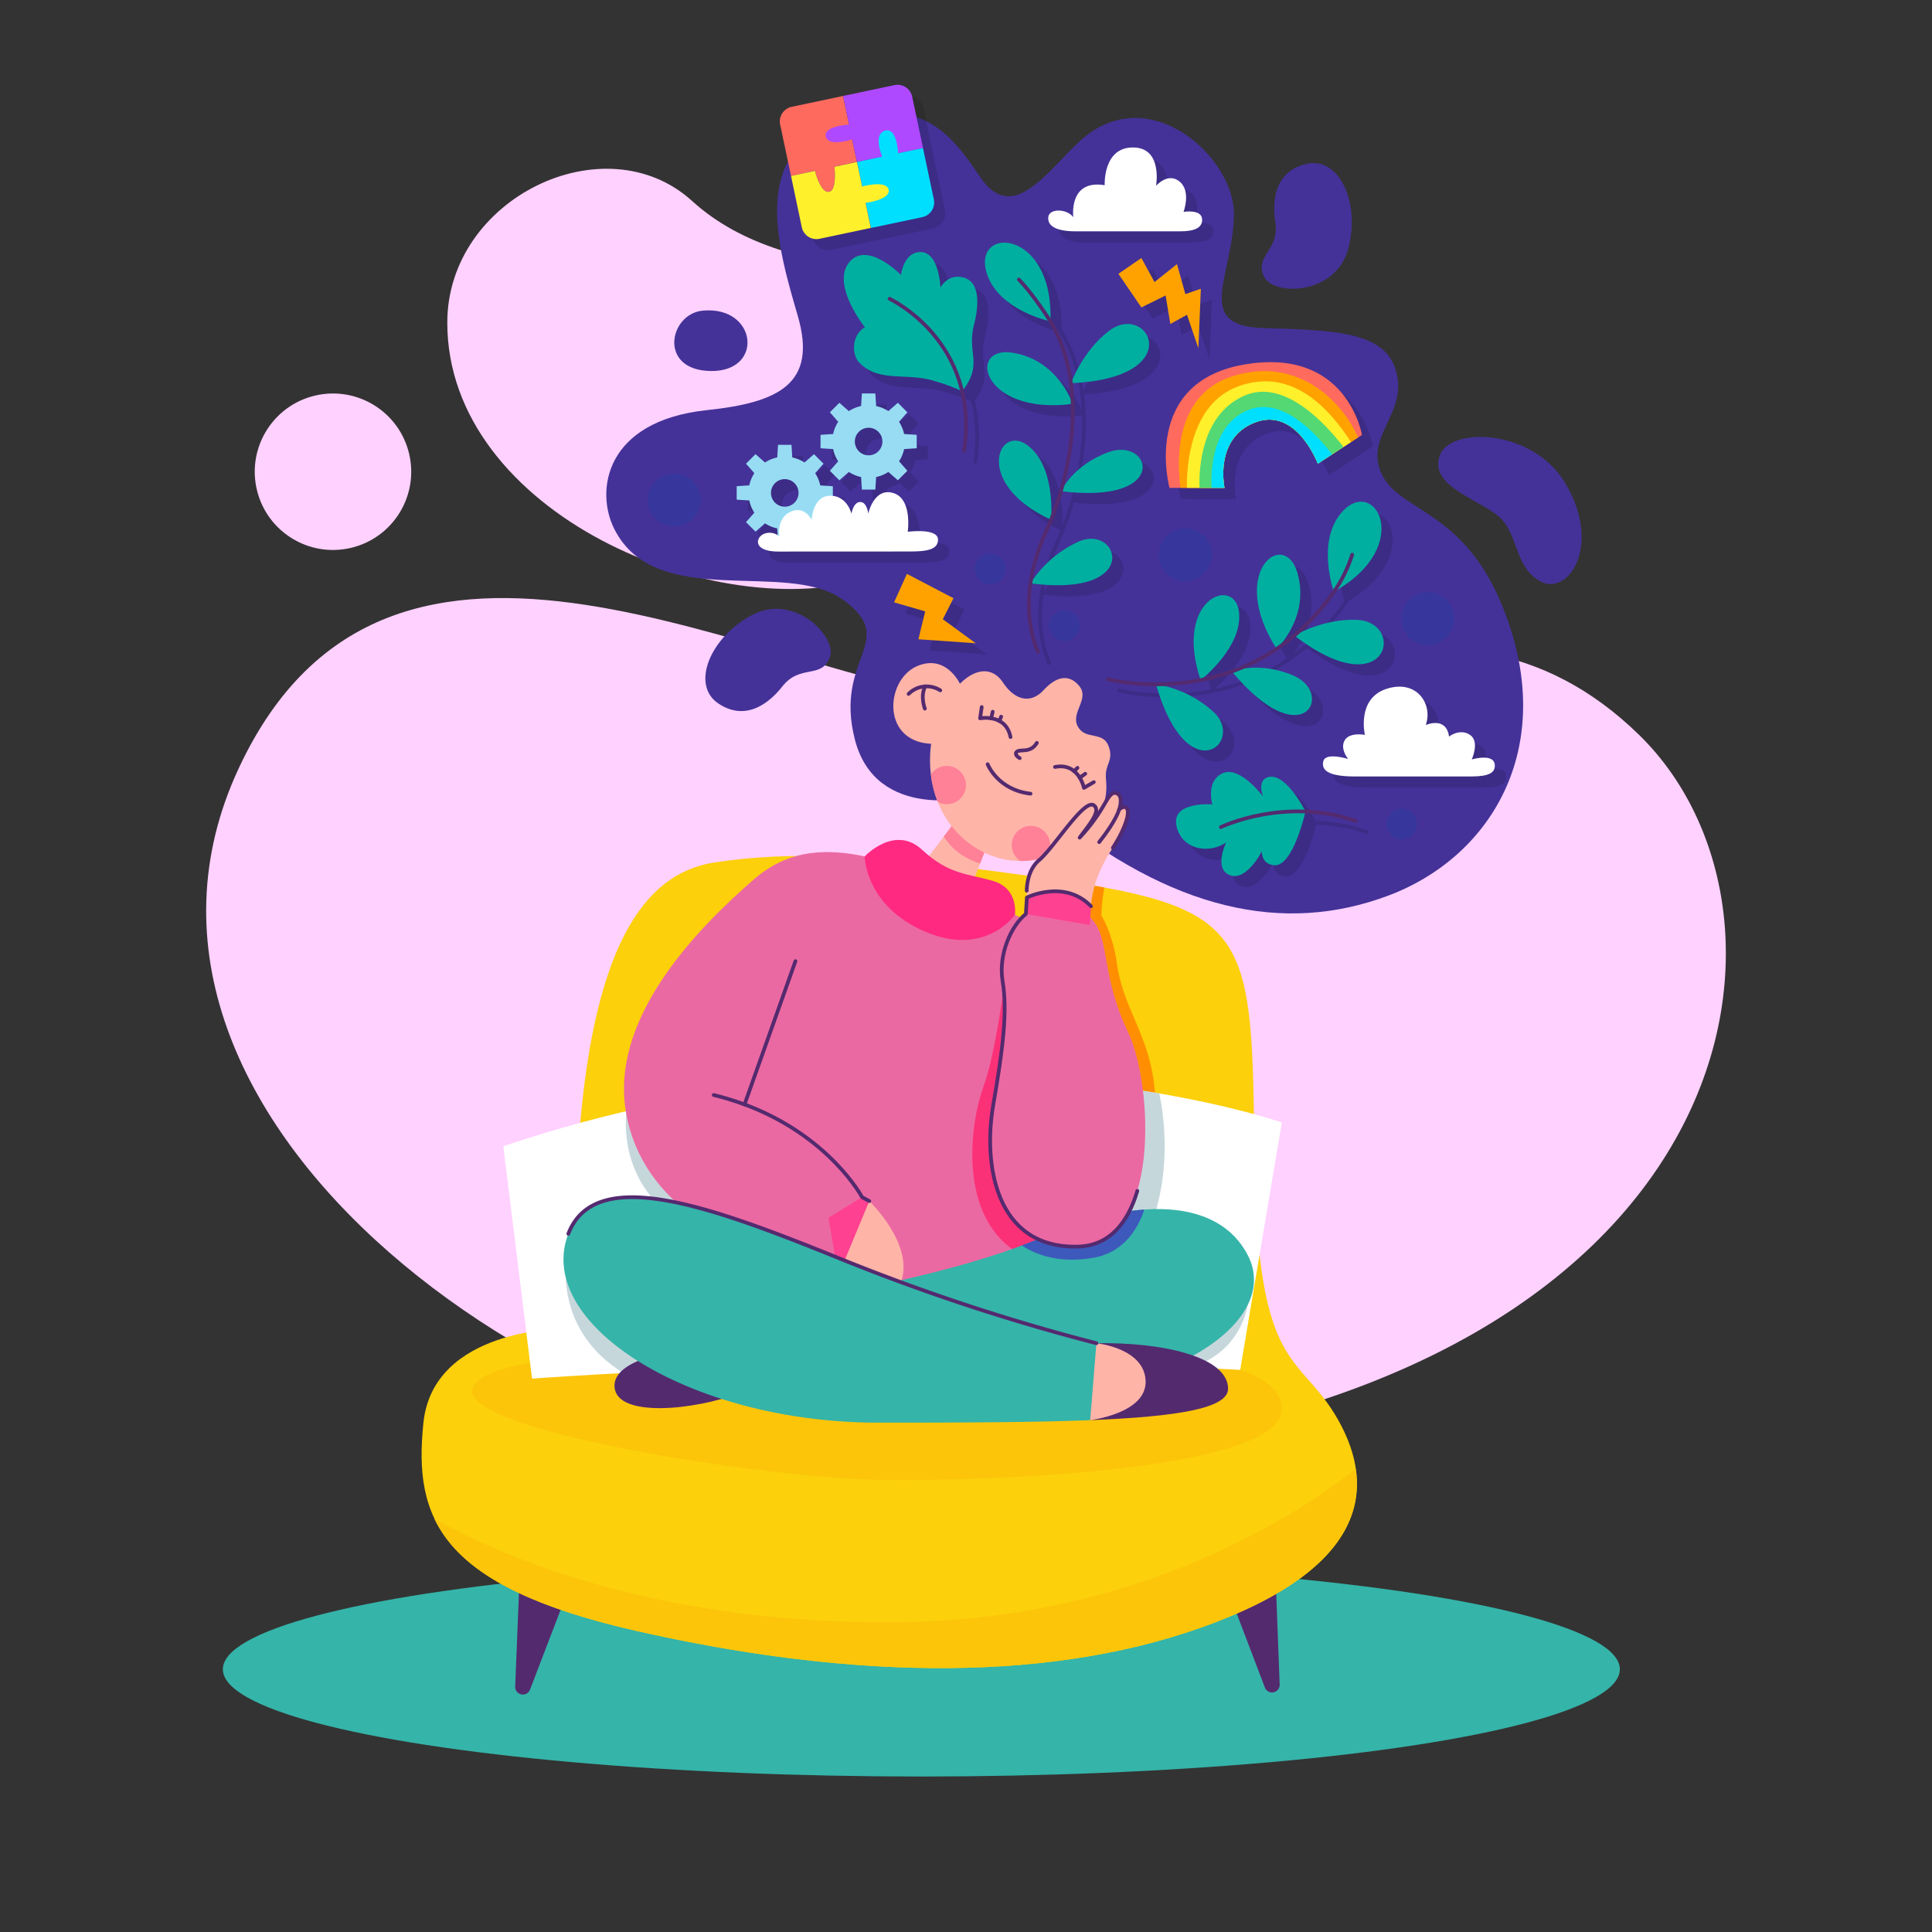 <svg xmlns="http://www.w3.org/2000/svg" viewBox="0 0 1200 1200"><rect x="0" y="0" width="1200" height="1200" fill="#333333" stroke="none"/><defs><style>.cls-1{isolation:isolate;}.cls-2{fill:#35b4a9;}.cls-3{fill:#ffd1ff;}.cls-4{fill:#542a6f;}.cls-5{fill:#fcd00a;}.cls-6{fill:#fcc50a;}.cls-7{fill:#ff8f00;}.cls-8{fill:#fff;}.cls-9{fill:#c6d7dc;}.cls-10{fill:#443298;}.cls-11{mix-blend-mode:multiply;opacity:0.12;}.cls-12,.cls-15{fill:none;stroke-linecap:round;stroke-linejoin:round;stroke-width:2.31px;}.cls-12{stroke:#000;}.cls-13{fill:#97dcf3;}.cls-14{fill:#00afa0;}.cls-15{stroke:#542a6f;}.cls-16{fill:#ff6a5f;}.cls-17{fill:#ae49ff;}.cls-18{fill:#00dffd;}.cls-19{fill:#fff02c;}.cls-20{fill:#ffa200;}.cls-21{fill:#54d873;}.cls-22{fill:#36369d;}.cls-23{fill:#eb69a2;}.cls-24{fill:#ffb4a8;}.cls-25{fill:#ff8197;}.cls-26{fill:#ff2981;}.cls-27{fill:#fb3178;}.cls-28{fill:#ff4191;}.cls-29{fill:#3d59bc;}</style></defs><g class="cls-1"><g id="Capa_5" data-name="Capa 5"><ellipse class="cls-2" cx="572.27" cy="1036.82" rx="433.85" ry="66.61"></ellipse><path class="cls-3" d="M577.32,908.32c-220.47,6.42-531.91-210.94-429-431.22,94.19-201.63,324.24-55.32,466.42-40.6s282.7-97.75,403.38,20S1082.87,893.6,577.32,908.32Z"></path><path class="cls-3" d="M277.82,200.41c0,118.51,167.78,189.36,263.94,158s122.34-98.69,88.3-151.1S493.77,182.92,429.9,124.86C375.94,75.8,277.82,122.9,277.82,200.41Z"></path><circle class="cls-3" cx="206.83" cy="292.99" r="48.59" transform="translate(-61.78 55.36) rotate(-13.28)"></circle><path class="cls-4" d="M322.94,974,320,1047.59a4.76,4.76,0,0,0,9.19,1.9L355.06,982Z"></path><path class="cls-4" d="M759.43,979.32l26.21,68.82a4.75,4.75,0,0,0,9.19-1.88L792.09,974Z"></path><path class="cls-5" d="M350,825.25s-80.82-.44-87,58.38,9.31,101.5,132.72,129.45,248.37,34.15,350.82-2.33,108.67-86.16,84.6-128.84-50.45-27.17-52-163.77S778,564.2,657.23,546.61c-113.49-16.54-166.62-18.11-213.71-10.87-44.49,6.84-76.06,54.33-84.34,177.48C352.21,816.85,350,825.25,350,825.25Z"></path><path class="cls-6" d="M550.12,836.11c-94.7,1.33-247.86.26-256.65,26.13s179,55.89,254.06,56.92,244.31-6.63,248.37-42.43S699.73,834,550.12,836.11Z"></path><path class="cls-6" d="M842.11,912.47c-44,34.12-142.41,94.55-288.11,95.17-148.49.63-243.71-41.55-284.2-64.29,14,29.19,49,52.32,125.86,69.73,123.41,27.94,248.37,34.15,350.82-2.33C825.18,982.73,847.09,946.92,842.11,912.47Z"></path><path class="cls-7" d="M667.6,548.17l11.9,135.4,38.2-.23c-1.83-39.35-19.44-53.76-24-85.11-2.82-19.3-9.61-29.51-9.61-29.51A98.54,98.54,0,0,1,686,551.27Q677.37,549.68,667.6,548.17Z"></path><path class="cls-8" d="M312.61,711.93l17.85,144.36s227-17.1,439.85-5.44l25.85-153.67S580.39,621.89,312.61,711.93Z"></path><path class="cls-9" d="M775.81,804s-.22,30.31-30.42,43.28c0,0-11.75,2-12.2,1.67s-5.5-29-5.5-29ZM720.07,679.16c-8.93-1.53-18.56-3-28.83-4.37l-5.06,94.86,30.38-13.26C727.44,723.74,722.73,691.84,720.07,679.16ZM427.69,816.79l-75.34-38.13s-10.43,46.25,34.84,74.15c10.44-.55,22.11-1.13,34.86-1.7Zm-7-58.56L442,721l-41.86-33.39q-5.52,1.21-11.08,2.53C387.6,705.81,389.39,736.57,420.67,758.23Z"></path><path class="cls-10" d="M605,494.86s-60.79,15.78-74-35.44,27.73-61.15-7.19-86.76S407.71,380,381.63,328.73c-12.1-23.78-5.95-67.26,57.5-74,45-4.75,68.56-16.56,56.4-58.47s-30-100.64,23.8-119.79,72.19,8.17,89.77,33.9c20.07,29.35,41.55-4.39,61.7-22.81,42.56-38.89,96.12,10.18,95.63,45.75-.51,38.3-25.64,69.16,18.34,70.45s74.26,2.33,81.85,25.1c8.56,25.7-16,39.56-10.18,60.8,7.76,28.54,49.85,23.15,75.72,84.43,37,87.6-4.59,157.67-69.79,182.16S727.6,565.45,651,502.8Z"></path><path class="cls-10" d="M894.21,283c-6.25,18.22,20.93,25.79,35.42,36.76,14.06,10.65,10.12,32.06,27.19,41.37s38.54-22,15.51-60.89C952.12,266.07,900.42,264.86,894.21,283Z"></path><path class="cls-10" d="M436.54,192.94c-21.06,1.94-27.94,37.25,5.17,37.51S470.17,189.83,436.54,192.94Z"></path><path class="cls-10" d="M785.21,172c6,11.94,44.15,11.38,52.08-17.08S832,97,811.42,101.78,790.27,126.16,792.1,138C794.86,155.77,778.65,158.87,785.21,172Z"></path><path class="cls-10" d="M515.44,408.24c4.65-12.52-21.82-40-48-26.41S428.71,425.3,446.25,437s32.26-1.18,39.65-10.61C497,412.25,510.34,422,515.44,408.24Z"></path><g class="cls-11"><path d="M524.23,317.28v-8.36l-7.82-.5a22.24,22.24,0,0,0-3.15-7.59l5.18-5.89L512.53,289l-5.89,5.18a22.24,22.24,0,0,0-7.59-3.15l-.5-7.82H490.2l-.51,7.82a22.24,22.24,0,0,0-7.59,3.15L476.21,289l-5.91,5.91,5.18,5.89a22.24,22.24,0,0,0-3.15,7.59l-7.82.5v8.36l7.82.5a22.24,22.24,0,0,0,3.15,7.59l-5.18,5.89,5.91,5.91L482.1,332a22.24,22.24,0,0,0,7.59,3.15l.51,7.82h8.35l.5-7.82a22.24,22.24,0,0,0,7.59-3.15l5.89,5.18,5.91-5.91-5.18-5.89a22.24,22.24,0,0,0,3.15-7.59Zm-29.86,4.38a8.56,8.56,0,1,1,8.56-8.56A8.56,8.56,0,0,1,494.37,321.66Z"></path><path d="M576.32,285.37V277l-7.82-.51a22.65,22.65,0,0,0-3.15-7.59l5.17-5.89-5.9-5.91-5.89,5.18a22.3,22.3,0,0,0-7.6-3.15l-.5-7.82h-8.35l-.51,7.82a22.24,22.24,0,0,0-7.59,3.15l-5.89-5.18L522.38,263l5.18,5.89a22.44,22.44,0,0,0-3.15,7.59l-7.82.51v8.35l7.82.5a22.44,22.44,0,0,0,3.15,7.59l-5.18,5.89,5.91,5.91,5.89-5.18a22.24,22.24,0,0,0,7.59,3.15l.51,7.82h8.35l.5-7.82a22.3,22.3,0,0,0,7.6-3.15l5.89,5.18,5.9-5.91-5.17-5.89a22.65,22.65,0,0,0,3.15-7.59Zm-29.87,4.38a8.56,8.56,0,1,1,8.56-8.56A8.56,8.56,0,0,1,546.45,289.75Z"></path><path d="M659.37,206.57S628,200,620.18,177.71C609.32,146.84,661.58,148.05,659.37,206.57Z"></path><path d="M672.15,244.93s7.28-20.12,23.61-32.48C720.37,193.83,745.4,241.79,672.15,244.93Z"></path><path d="M673.19,257.81s-9-27.41-37.48-31.8S616.82,265.07,673.19,257.81Z"></path><path d="M665.89,312s7.41-16.21,29.6-24.26C722.12,278.1,734.36,320.53,665.89,312Z"></path><path d="M659.8,329.79s3.16-33.58-14.95-46.52S611.45,307.65,659.8,329.79Z"></path><path d="M647,369.25a69.64,69.64,0,0,1,30.1-26C702.11,332.43,716.59,378.3,647,369.25Z"></path><path class="cls-12" d="M639.77,180.56c9.3,9.53,19.6,26,19.6,26,22.86,38.19,14.43,92.84-3,131.2-20.18,44.5-4.65,74-4.65,74"></path><path d="M835.44,374.51s-10.77-30.16,4.14-48.48C860.23,300.63,886.5,345.83,835.44,374.51Z"></path><path d="M810.87,401.67s18.5-10.74,39-9.72C880.64,393.48,869,446.31,810.87,401.67Z"></path><path d="M799.85,410s21-19.82,12.87-47.45S769.33,362.05,799.85,410Z"></path><path d="M772.08,424s16.5-6.76,38.19,2.53C836.31,437.7,816.23,477,772.08,424Z"></path><path d="M752.64,429.33s26.7-20.6,23.8-42.67S735.83,378.89,752.64,429.33Z"></path><path d="M725,432a69.61,69.61,0,0,1,35.81,17.25C780.72,467.83,744.42,499.4,725,432Z"></path><path class="cls-12" d="M846.81,351.46a85.14,85.14,0,0,1-11.37,23.05c-53.82,77.1-140.23,54.33-140.23,54.33"></path><path d="M604.56,250a95.4,95.4,0,0,0-16-6c-17.51-6.21-36,1.22-48.28-12.26-4.07-4.47-4.76-16.37,3.86-21.55,0,0-21-26.22-9.83-40.19s32.26,7.76,32.26,7.76,1.38-12.76,10.52-14.14,13.1,9.49,14,21.91c0,0,4.48-8.8,14.31-6.21s9.91,16,6.56,29.15C607.25,226.77,617.91,232.53,604.56,250Z"></path><path class="cls-12" d="M559.47,192.53s56.15,26.13,46.31,94.18"></path><path d="M817.8,511s-11.74-23.77-22.71-21.49c-7.88,1.65-3.63,12.17-3.63,12.17s-14.2-19.17-25.05-14.51S760,506.56,760,506.56s-24.68-2-22.42,12.51,19,19.22,31.05,11.14c0,0-8,16.5,2.4,20.34s19.84-14.93,19.84-14.93-.75,8,7.61,8.74C810.15,545.36,817.8,511,817.8,511Z"></path><path class="cls-12" d="M765.24,520.66S805,501.52,849,516.84"></path><path d="M490.53,349.52c-16.9,0-14.06-9.53-8.49-11.21a9.29,9.29,0,0,1,9,1.81S489,329,498,324.86s13.19,5,13.19,5,.52-14.75,11.26-15S535.85,326,535.85,326s1.16-7.24,5.43-7.24,5.05,7.24,5.05,7.24,3.49-16.43,15.52-12.81,9,24.06,9,24.06,18.79-2.51,18.79,4.87-9.8,7.38-20.28,7.38Z"></path><path d="M848.55,489.22c-16.07,0-21.11-3.62-19.69-9.45s15.43-1.42,15.43-1.42-5.19-6.14-2.2-11.5,12.6-3.46,12.6-3.46-5.36-22.73,13.7-28.69,28.66,10.26,24.1,22.55c0,0,12.67-5.67,14.48,7.16,0,0,6.57-5.22,12.92-1.1s1.19,15.31,1.19,15.31,13.44-4,14.28,3.12-8.27,7.48-16.18,7.48Z"></path><path d="M675.14,150.62c-12.07,0-17.64-3.21-17.1-8.8s11.58-5.35,15.55,0c0,0-3.11-23.63,19.49-19.84,0,0-1.2-23.45,17.51-23.45s14.4,23.8,14.4,23.8,7.41-8.62,14.66-2.59,2.41,18.8,2.41,18.8,11.56-2,11.56,4.92c0,4.78-4.31,7.16-13.63,7.16Z"></path><path d="M530.56,66.55l-31.88,6.73a9.3,9.3,0,0,0-7.18,11l6.73,31.88,14.85-3.13s3.39,13.72,8.64,13,3.47-15.55,3.47-15.55l14-3Z"></path><path d="M562.44,59.81l-31.88,6.74,3.76,17.79s-16.13.77-14.43,7.44,16.36,1.69,16.36,1.69l3,14.06,41-8.65L573.47,67A9.31,9.31,0,0,0,562.44,59.81Z"></path><path d="M564.76,102.14s-.61-16.57-8.24-14-1.61,16.09-1.61,16.09l-15.69,3.31,8.65,41,31.89-6.73a9.31,9.31,0,0,0,7.18-11L580.2,98.88Z"></path><path d="M558.87,124.79c-1.32-6.25-16.43-2-16.43-2l-3.22-15.27-14,3s1.78,14.81-3.47,15.55-8.64-13-8.64-13l-14.85,3.13L505,148.07a9.3,9.3,0,0,0,11,7.18l31.88-6.73-3.3-15.62S560.19,131,558.87,124.79Z"></path><path d="M733.34,310h34.15s-6.68-30.81,19-40.64,38.92,25.61,38.92,25.61l27.42-17.85s-9-54.85-73.22-43.72S733.34,310,733.34,310Z"></path><path d="M772.62,240.59c-37.56,11.78-34.37,55.84-32.44,69.36h27.31s-6.68-30.81,19-40.64,38.92,25.61,38.92,25.61l25-16.27C840.77,256.28,813,227.93,772.62,240.59Z"></path><path d="M846,281.51c-12.86-19.82-36.11-47-70-34.6-30.19,11-32.08,50.37-31.89,63h23.35s-6.68-30.81,19-40.64,38.92,25.61,38.92,25.61Z"></path><path d="M779.48,252.84c-26.66,12-27.9,45.57-27.5,57.11h15.51s-6.68-30.81,19-40.64,38.92,25.61,38.92,25.61l15.93-10.37C831,270.89,804.7,241.43,779.48,252.84Z"></path><path d="M783.1,261.29C759.72,270,759,299.24,759.5,310h8s-6.68-30.81,19-40.64,38.92,25.61,38.92,25.61l8.88-5.78C823.88,275.52,803.33,253.78,783.1,261.29Z"></path><polygon points="701.59 177.02 715.88 167.19 724.02 182.11 737.99 170.99 743.19 189.61 752.82 186.28 751.27 223.25 744.2 202.46 733.85 208.17 730.91 190.48 715.88 197.89 701.59 177.02"></polygon><polygon points="612.99 406.48 577.39 404 581.59 386.69 562.27 381.06 570.24 363.38 599.17 378.52 592.53 391.56 612.99 406.48"></polygon></g><path class="cls-13" d="M517.29,310.34V302l-7.82-.5a22.24,22.24,0,0,0-3.15-7.59L511.5,288l-5.91-5.91-5.89,5.18a22.24,22.24,0,0,0-7.59-3.15l-.5-7.82h-8.35l-.51,7.82a22.24,22.24,0,0,0-7.59,3.15l-5.89-5.18L463.36,288l5.18,5.89a22.24,22.24,0,0,0-3.15,7.59l-7.82.5v8.36l7.82.5a22.24,22.24,0,0,0,3.15,7.59l-5.18,5.89,5.91,5.91,5.89-5.18a22.24,22.24,0,0,0,7.59,3.15l.51,7.82h8.35l.5-7.82a22.24,22.24,0,0,0,7.59-3.15l5.89,5.18,5.91-5.91-5.18-5.89a22.24,22.24,0,0,0,3.15-7.59Zm-29.86,4.38a8.56,8.56,0,1,1,8.56-8.56A8.56,8.56,0,0,1,487.43,314.72Z"></path><path class="cls-13" d="M569.38,278.43v-8.35l-7.82-.51a22.65,22.65,0,0,0-3.15-7.59l5.17-5.89-5.9-5.91-5.89,5.18a22.3,22.3,0,0,0-7.6-3.15l-.5-7.82h-8.35l-.51,7.82a22.24,22.24,0,0,0-7.59,3.15l-5.89-5.18-5.9,5.91,5.17,5.89a22.44,22.44,0,0,0-3.15,7.59l-7.82.51v8.35l7.82.5a22.44,22.44,0,0,0,3.15,7.59l-5.17,5.89,5.9,5.91,5.89-5.18a22.24,22.24,0,0,0,7.59,3.15l.51,7.82h8.35l.5-7.82a22.3,22.3,0,0,0,7.6-3.15l5.89,5.18,5.9-5.91-5.17-5.89a22.65,22.65,0,0,0,3.15-7.59Zm-29.87,4.38a8.56,8.56,0,1,1,8.57-8.56A8.56,8.56,0,0,1,539.51,282.81Z"></path><path class="cls-14" d="M652.43,199.63s-31.34-6.57-39.19-28.86C602.38,139.9,654.64,141.11,652.43,199.63Z"></path><path class="cls-14" d="M665.21,238s7.28-20.12,23.61-32.48C713.43,186.89,738.46,234.85,665.21,238Z"></path><path class="cls-14" d="M666.25,250.87s-9-27.4-37.48-31.8S609.88,258.13,666.25,250.87Z"></path><path class="cls-14" d="M659,305.08s7.41-16.21,29.6-24.26C715.18,271.16,727.42,313.59,659,305.08Z"></path><path class="cls-14" d="M652.86,322.85s3.16-33.58-15-46.52S604.51,300.71,652.86,322.85Z"></path><path class="cls-14" d="M640.06,362.31a69.64,69.64,0,0,1,30.1-26C695.17,325.49,709.65,371.36,640.06,362.31Z"></path><path class="cls-15" d="M632.83,173.62c9.3,9.53,19.6,26,19.6,26,22.86,38.19,14.43,92.85-3,131.2-20.18,44.5-4.65,74-4.65,74"></path><path class="cls-14" d="M828.5,367.57s-10.77-30.16,4.14-48.48C853.29,293.69,879.56,338.89,828.5,367.57Z"></path><path class="cls-14" d="M803.93,394.73s18.5-10.74,39-9.72C873.7,386.54,862.09,439.38,803.93,394.73Z"></path><path class="cls-14" d="M792.91,403.06s21-19.82,12.87-47.45S762.39,355.11,792.91,403.06Z"></path><path class="cls-14" d="M765.14,417.07s16.5-6.76,38.19,2.53C829.37,430.76,809.29,470.1,765.14,417.07Z"></path><path class="cls-14" d="M745.7,422.39s26.7-20.6,23.8-42.67S728.89,372,745.7,422.39Z"></path><path class="cls-14" d="M718,425a69.61,69.61,0,0,1,35.81,17.25C773.78,460.89,737.48,492.46,718,425Z"></path><path class="cls-15" d="M839.87,344.52a85.14,85.14,0,0,1-11.37,23.05c-53.82,77.1-140.23,54.33-140.23,54.33"></path><path class="cls-14" d="M597.62,243.06a95.4,95.4,0,0,0-16-6c-17.51-6.21-36,1.22-48.28-12.26-4.07-4.47-4.76-16.37,3.86-21.55,0,0-21-26.22-9.83-40.19s32.26,7.77,32.26,7.77,1.38-12.77,10.52-14.15,13.11,9.49,14,21.91c0,0,4.48-8.8,14.31-6.21s9.91,16,6.56,29.15C600.31,219.83,611,225.59,597.62,243.06Z"></path><path class="cls-15" d="M552.53,185.59s56.15,26.13,46.31,94.18"></path><path class="cls-14" d="M810.86,504.06s-11.74-23.77-22.71-21.49c-7.88,1.65-3.63,12.17-3.63,12.17s-14.2-19.17-25-14.51S753,499.62,753,499.62s-24.68-2-22.42,12.51,19,19.22,31,11.14c0,0-8,16.5,2.4,20.34s19.84-14.93,19.84-14.93-.75,8,7.61,8.74C803.21,538.42,810.86,504.06,810.86,504.06Z"></path><path class="cls-15" d="M758.3,513.72S798,494.58,842,509.9"></path><path class="cls-8" d="M483.59,342.58c-16.9,0-14.06-9.53-8.49-11.21a9.29,9.29,0,0,1,9,1.81s-2.07-11.12,6.86-15.26,13.19,5,13.19,5,.52-14.75,11.26-15,13.45,11.12,13.45,11.12,1.16-7.24,5.43-7.24,5,7.24,5,7.24,3.49-16.43,15.52-12.81,9,24.06,9,24.06,18.8-2.5,18.8,4.87-9.81,7.38-20.29,7.38Z"></path><path class="cls-8" d="M841.61,482.28c-16.07,0-21.11-3.62-19.69-9.45s15.44-1.42,15.44-1.42-5.2-6.14-2.21-11.5,12.6-3.46,12.6-3.46-5.36-22.73,13.7-28.69,28.66,10.26,24.1,22.55c0,0,12.67-5.67,14.48,7.16,0,0,6.57-5.22,12.92-1.1s1.19,15.32,1.19,15.32,13.44-4,14.28,3.11-8.27,7.48-16.18,7.48Z"></path><path class="cls-8" d="M668.2,143.68c-12.07,0-17.63-3.21-17.1-8.8s11.58-5.35,15.55,0c0,0-3.11-23.63,19.49-19.84,0,0-1.2-23.45,17.51-23.45s14.4,23.8,14.4,23.8,7.41-8.62,14.66-2.59,2.41,18.8,2.41,18.8,11.56-2,11.56,4.92c0,4.78-4.31,7.16-13.63,7.16Z"></path><path class="cls-16" d="M523.62,59.61l-31.88,6.73a9.31,9.31,0,0,0-7.18,11l6.73,31.88,14.85-3.13s3.39,13.72,8.64,13,3.47-15.55,3.47-15.55l14-3Z"></path><path class="cls-17" d="M555.5,52.88l-31.88,6.73,3.76,17.79s-16.13.77-14.43,7.44,16.36,1.69,16.36,1.69l3,14.07,41-8.66-6.73-31.88A9.3,9.3,0,0,0,555.5,52.88Z"></path><path class="cls-18" d="M557.82,95.2s-.61-16.57-8.23-14S548,97.28,548,97.28l-15.69,3.32,8.65,41,31.89-6.73a9.31,9.31,0,0,0,7.18-11l-6.74-31.88Z"></path><path class="cls-19" d="M551.93,117.85c-1.32-6.25-16.43-2-16.43-2l-3.22-15.26-14,3s1.78,14.81-3.47,15.55-8.64-13-8.64-13l-14.85,3.13L498,141.13a9.32,9.32,0,0,0,11,7.19l31.88-6.74L537.63,126S553.25,124.1,551.93,117.85Z"></path><path class="cls-16" d="M726.4,303h34.16s-6.69-30.81,19-40.64S818.51,288,818.51,288l27.42-17.85s-9-54.85-73.21-43.72S726.4,303,726.4,303Z"></path><path class="cls-20" d="M765.68,233.65c-37.56,11.78-34.37,55.84-32.44,69.36h27.32s-6.69-30.81,19-40.64S818.51,288,818.51,288l25-16.27C833.83,249.34,806,221,765.68,233.65Z"></path><path class="cls-19" d="M839.1,274.57c-12.85-19.82-36.11-47-70-34.6C738.9,251,737,290.34,737.2,303h23.36s-6.69-30.81,19-40.64S818.51,288,818.51,288Z"></path><path class="cls-21" d="M772.54,245.9c-26.66,12-27.9,45.57-27.5,57.11h15.52s-6.69-30.81,19-40.64S818.51,288,818.51,288l15.93-10.37C824,264,797.76,234.49,772.54,245.9Z"></path><path class="cls-18" d="M776.16,254.35C752.78,263,752,292.3,752.56,303h8s-6.69-30.81,19-40.64S818.51,288,818.51,288l8.88-5.78C816.94,268.58,796.39,246.84,776.16,254.35Z"></path><polygon class="cls-20" points="694.65 170.08 708.94 160.25 717.08 175.17 731.05 164.05 736.25 182.67 745.88 179.34 744.33 216.31 737.26 195.52 726.91 201.23 723.98 183.54 708.94 190.95 694.65 170.08"></polygon><polygon class="cls-20" points="606.05 399.54 570.45 397.06 574.65 379.75 555.33 374.12 563.3 356.44 592.23 371.58 585.59 384.62 606.05 399.54"></polygon><circle class="cls-22" cx="736.25" cy="344.53" r="16.41"></circle><circle class="cls-22" cx="886.83" cy="384.22" r="16.41"></circle><circle class="cls-22" cx="418.8" cy="310.57" r="16.41"></circle><path class="cls-22" d="M670.66,388.61a9.49,9.49,0,1,0-9.49,9.49A9.48,9.48,0,0,0,670.66,388.61Z"></path><circle class="cls-22" cx="615" cy="353.33" r="9.49"></circle><circle class="cls-22" cx="870.57" cy="511.75" r="9.49"></circle><path class="cls-23" d="M504.81,529.75c26-2.93,54.47,7.35,82,20.48,32.6,15.52,71.41,19.14,77.62,61.06s.52,194.55.52,194.55-121.6,44-239.06-41.91Z"></path><polygon class="cls-24" points="574.57 534.96 593.45 510 613.24 524.74 603.41 550.23 574.57 534.96"></polygon><path class="cls-25" d="M608.76,536.37l4.48-11.63L593.45,510l-7.26,9.59C589.17,524.4,595.82,532.34,608.76,536.37Z"></path><path class="cls-24" d="M602,523.84c-28.42-21.32-29.32-61.4-16.21-84.86s28.8-27.6,37.08-15.18,18.11,12.76,25.36,4.83,15.35-10.69,22.07-2.59-5.52,16.56-.86,25.18,15.35,2.76,19,11.91-2.24,11.38-1.55,20,1.7,20.64-16.31,37.14S624.8,540.91,602,523.84Z"></path><path class="cls-24" d="M597.07,426.3s-8.41-20.44-27.16-12.68C549.26,422.17,547,463,581.29,462Z"></path><path class="cls-15" d="M564.35,431a15.76,15.76,0,0,1,19.66-2.2"></path><path class="cls-15" d="M574.44,440.14s-3-7.68.24-13.86"></path><path class="cls-15" d="M609.76,439.16l-1,7s16-3.1,18.89,11.64"></path><line class="cls-15" x1="616.59" y1="442.08" x2="615.62" y2="446.18"></line><line class="cls-15" x1="621.83" y1="445.13" x2="620.73" y2="447.84"></line><path class="cls-15" d="M679.39,485.78l-6.12,3.59s-3.25-15.92-18-13"></path><line class="cls-15" x1="674.08" y1="480.59" x2="670.66" y2="483.06"></line><line class="cls-15" x1="669.24" y1="476.92" x2="667.17" y2="478.97"></line><path class="cls-15" d="M644,461.42c-4.17,7-11,3.26-12.74,5.83-1.25,1.87,2.12,3.64,2.12,3.64"></path><path class="cls-15" d="M613.45,474.69s6.16,15.93,26.64,18.29"></path><path class="cls-25" d="M588.06,475.72a11.9,11.9,0,0,0-9.87,5.24,68.51,68.51,0,0,0,4.31,17.18,11.9,11.9,0,1,0,5.56-22.42Z"></path><path class="cls-25" d="M649.52,532.43a11.9,11.9,0,1,0-15.75,2.38A52.56,52.56,0,0,0,649.52,532.43Z"></path><path class="cls-26" d="M537.07,531.94s.11,30.71,37.62,46.75,55.7-10.5,55.7-10.5,2.52-16.41-13.78-21.07-27.25-3.92-43.93-19.34C555.61,512,537.07,531.94,537.07,531.94Z"></path><path class="cls-27" d="M666.43,634.83,666,626.7c-.15-2.26-.31-4.41-.49-6.43l-39.22-23.41c-3,16.07-7.63,56.74-15.56,78.39S593.94,756.39,633.59,779l32.28-1C666.93,740.81,668.33,675,666.43,634.83Z"></path><path class="cls-23" d="M504.81,529.75c-12.68,1.43-24.9,6.32-36.45,16.34-35.19,30.53-86.93,83.82-80.2,140.22s61.31,95,130.65,94.7l16.64-37.43s-20.07-37.93-73-57.62l31.63-89C494.75,595,504.81,529.75,504.81,529.75Z"></path><path class="cls-24" d="M539.94,746s28.34,27.16,19.6,50.41l-34.95-13.5-.09-24.27Z"></path><polygon class="cls-28" points="535.46 743.58 539.94 745.99 524.59 782.9 518.81 781 514.59 756.34 535.46 743.58"></polygon><path class="cls-15" d="M539.94,746l-4.49-2.41s-20.07-37.93-73-57.62l31.63-89"></path><path class="cls-15" d="M462.43,686a175.64,175.64,0,0,0-19.08-5.86"></path><path class="cls-2" d="M461.63,812.57s116.94-14.14,188.87-45.28c53.37-23.1,106.07-24.06,124.7,12.68S741,863.06,622.56,872.07s-154.37-5.34-154.37-5.34Z"></path><path class="cls-29" d="M679,781.26c18.94-3.25,27.72-17.89,31.78-30-18.67,1.33-39.44,7-60.32,16-5,2.19-10.32,4.28-15.75,6.3C641.74,778.34,656.31,785.15,679,781.26Z"></path><path class="cls-4" d="M426.71,837.92s-46.83,4.66-45,23.81,50.19,14,77.36,3.62Z"></path><polygon class="cls-24" points="707.03 878.41 721 852.8 694.22 835.21 681.03 834.3 681.03 834.3 663.82 860.95 677.09 882.08 677.09 882.08 707.03 878.41"></polygon><path class="cls-4" d="M677.09,882.08c54.41-2.17,85.69-7.32,85.69-19.49,0-20-41-29-81.75-28.29,0,0,29.66,2.94,30.53,23.29S677.09,882.08,677.09,882.08Z"></path><path class="cls-2" d="M353,766.34c-21.39,55.54,74.51,117.29,192.49,117.29,52,0,96.61-.16,131.63-1.55L681,834.3a1266.74,1266.74,0,0,1-156.44-51.4C443,749.79,369.83,722.58,353,766.34Z"></path><path class="cls-15" d="M681,834.3a1266.74,1266.74,0,0,1-156.44-51.4C443,749.79,369.83,722.58,353,766.34"></path><path class="cls-24" d="M658.52,566.27l-20.7-8.8s-1.81-15.26,7.63-23.28,27.86-38.25,33.94-34c4.8,3.37-3.12,12.3-8.81,20.06a108.11,108.11,0,0,0,10.32-12.73c6.55-9.21,8.38-16.56,12.78-14.75s1.42,10.09,1.42,10.09,2.48-2.49,4.27-1.29c3.49,2.33-1.47,14.91-8.15,25-8.39,12.63-12.78,24.71-13.56,36.35Z"></path><path class="cls-15" d="M695.1,502.88s-1.78,6.86-12.39,20.18"></path><path class="cls-15" d="M637.7,553.2c.17-5.11,1.46-13.67,7.75-19,9.45-8,27.86-38.25,33.94-34,4.8,3.37-3.12,12.3-8.81,20.06a108.11,108.11,0,0,0,10.32-12.73c6.55-9.21,8.38-16.56,12.78-14.75s1.42,10.09,1.42,10.09,2.48-2.49,4.27-1.29c3.49,2.33-1.47,14.91-8.15,25"></path><path class="cls-23" d="M640.43,565.63c17.61-8.46,32.32-3.85,40.25,8.57s4.49,34.5,20,66.92,20.7,131.78-31.05,133.16-59-51.75-52.77-87.62,9-58.64,5.86-77.27S630.24,570.52,640.43,565.63Z"></path><path class="cls-28" d="M637.18,567.69l.64-10.22s23.29-11.64,39.84,5.43l-.77,11.65Z"></path><path class="cls-15" d="M677.66,562.9c-16.55-17.07-39.84-5.43-39.84-5.43l-.64,10.22c-9,7.12-17.22,25-14.45,41.7,3.1,18.63.34,41.39-5.86,77.27s1,89,52.77,87.62c19.55-.52,31-15,36.79-34.62"></path></g></g></svg>